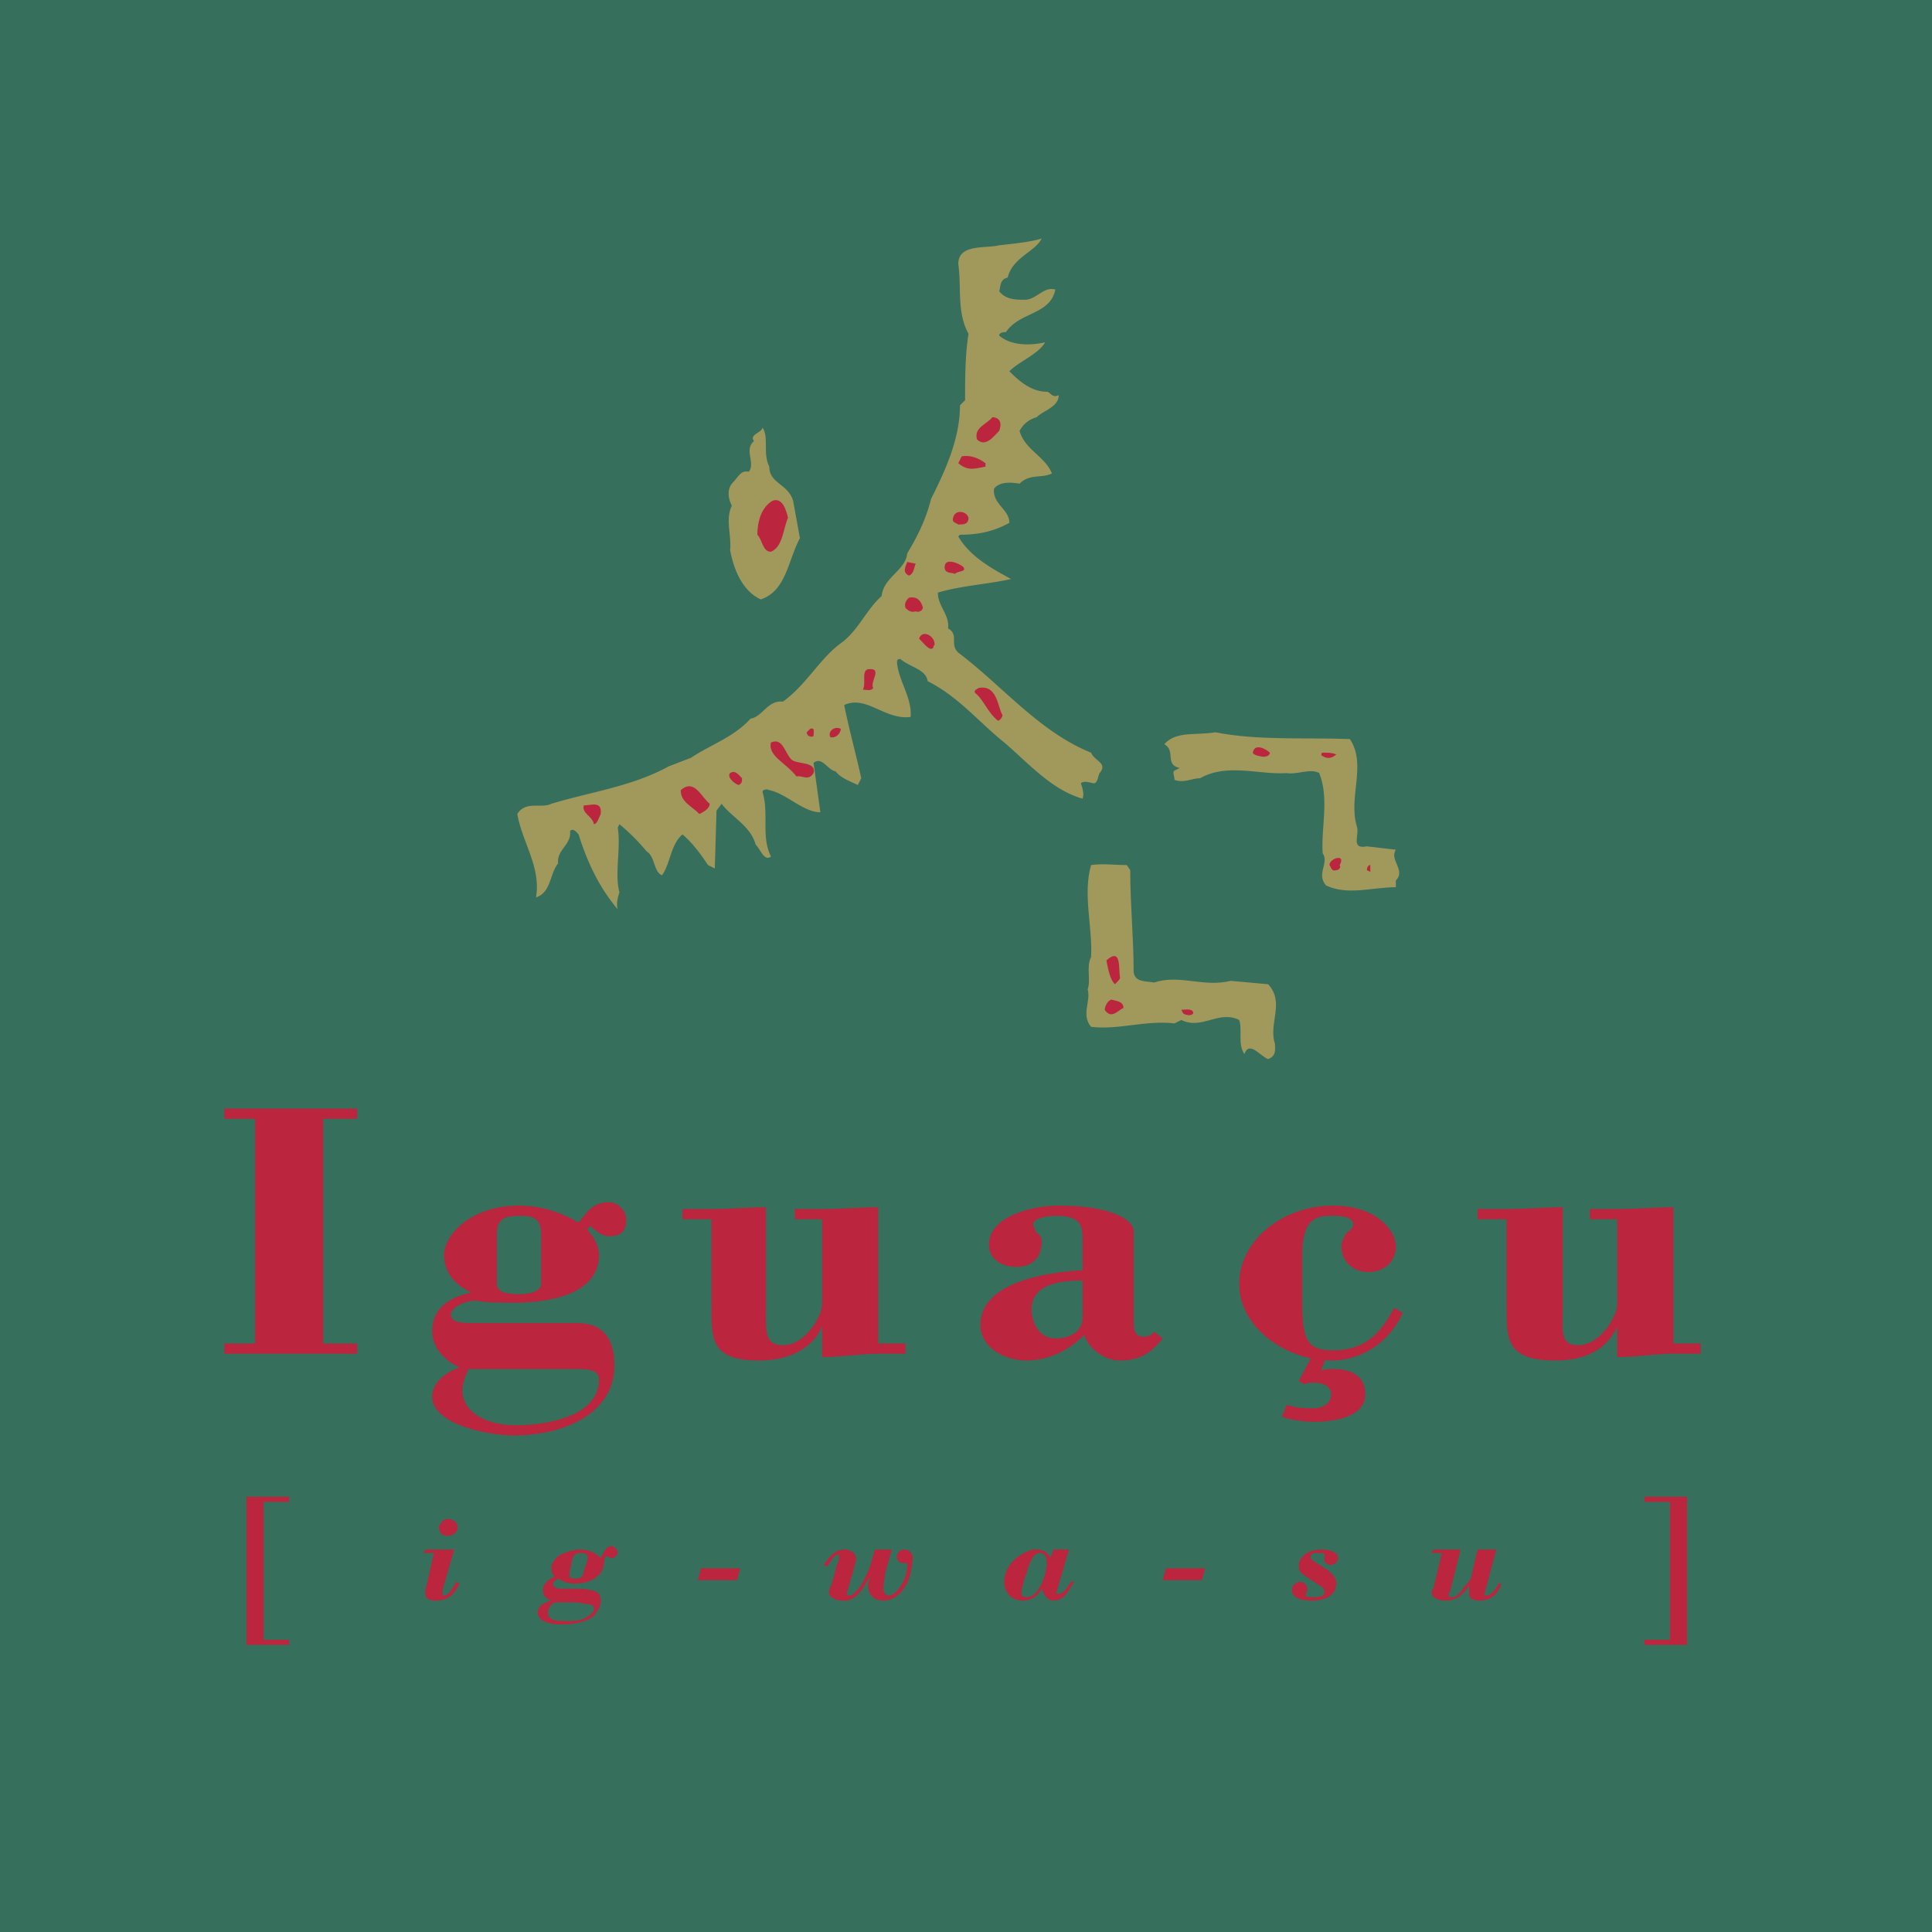 <svg xmlns="http://www.w3.org/2000/svg" width="2500" height="2500" viewBox="0 0 192.756 192.756"><g fill-rule="evenodd" clip-rule="evenodd"><path fill="#366f5c" d="M0 0h192.756v192.756H0V0z"/><path fill="#bb253e" d="M35.64 135.062v-1.019h-3.398v-22.424h3.398V110.6H22.389v1.019h3.058v22.424h-3.058v1.019H35.64zM57.554 136.59c.85 0 2.208 0 2.208 1.02 0 3.738-5.266 4.588-8.324 4.588-3.397 0-6.625-1.869-4.756-5.438v-.17h10.872zm-7.984-13.42c0-1.529.68-1.867 2.378-1.867 1.359 0 2.039.338 2.039 1.867v4.928c0 .68-1.019 1.018-2.039 1.018-.849 0-2.378 0-2.378-1.018v-4.928zm-2.549 8.834c-.679 0-2.039 0-2.039-.85s1.869-1.529 2.718-1.359c.68.17 2.209.17 3.737.17 3.397 0 8.324-.85 8.324-4.756 0-.85-.51-1.869-1.189-2.549l.339-.34c.51.51 1.189 1.02 1.869 1.02 1.359 0 1.699-.68 1.699-1.699 0-.848-.85-1.697-1.699-1.697-1.698 0-2.208 1.018-3.057 2.037-1.699-1.02-3.738-1.699-5.946-1.699-4.756 0-7.474 2.889-7.474 4.928 0 1.529.849 2.889 2.718 3.736-2.208.51-3.907 1.529-3.907 3.908 0 1.529 1.189 2.887 2.718 3.566-1.869.68-2.718 1.869-2.718 2.889 0 2.889 5.776 3.908 8.154 3.908 4.757 0 10.023-2.039 10.023-6.967 0-2.377-.85-4.246-3.738-4.246H47.021zM82.017 135.4c1.868 0 3.737-.338 5.606-.338h2.718v-1.02h-2.718V120.45c-1.869 0-3.738.172-5.606.172h-2.718v1.018h2.718v8.494c0 1.189-1.699 4.078-3.907 4.078-1.869 0-1.699-1.529-1.699-3.568v-10.193c-1.868 0-3.567.172-5.436.172h-2.888v1.018h2.888v8.324c0 3.568-.17 5.775 4.757 5.775 2.718 0 5.266-1.018 6.286-3.396v3.056h-.001zM108.008 131.494c0 1.02-.85 2.039-2.719 2.039-1.697 0-2.377-1.699-2.377-2.889 0-2.547 2.887-2.887 5.096-2.887v3.737zm0-4.756c-3.568.17-10.193 1.188-10.193 5.436 0 2.379 2.549 3.566 4.588 3.566 2.207 0 4.246-1.018 5.775-2.547.34 1.189 1.869 2.547 3.568 2.547 1.867 0 3.057-.678 4.246-2.207l-.85-.68c-.17.34-.68.51-1.02.51-1.02 0-1.02-.85-1.02-1.699v-8.834c0-1.189-2.377-2.549-7.475-2.549-2.547 0-6.965 1.021-6.965 3.908 0 1.359 1.189 2.209 2.719 2.209 1.699 0 2.549-1.02 2.549-2.549 0-.34-.17-.68-.51-.85-.17-.34-.34-.68-.34-.85 0-.68 1.697-.848 2.207-.848 2.889 0 2.719 1.188 2.719 3.057v2.38h.002zM139.096 130.475c-1.359 2.549-2.889 4.248-6.115 4.248-2.549 0-3.059-1.02-3.059-4.758v-4.756c0-3.398 1.189-3.906 2.889-3.906.68 0 2.207 0 2.207.848 0 .34-.34.68-.51.68-.338.34-.678 1.02-.678 1.529 0 1.359 1.018 2.549 2.717 2.549 1.529 0 2.719-1.02 2.719-2.549s-1.869-4.078-6.285-4.078c-4.928 0-9.344 3.398-9.344 7.816 0 4.416 4.756 7.643 9.174 7.643 3.227 0 5.945-2.037 7.135-4.756l-.85-.51zM161.35 135.4c1.869 0 3.738-.338 5.605-.338h2.719v-1.02h-2.719V120.45c-1.867 0-3.736.172-5.605.172h-2.719v1.018h2.719v8.494c0 1.189-1.699 4.078-3.908 4.078-1.867 0-1.527-1.529-1.527-3.568v-10.193c-1.869 0-3.738.172-5.607.172h-2.887v1.018h2.887v8.324c0 3.568-.17 5.775 4.928 5.775 2.717 0 5.096-1.018 6.115-3.396v3.056h-.001z"/><path d="M103.932 23.792c-.68 1.359-2.889 1.869-3.398 3.907-.85.17-.68 1.02-.85 1.359.68.849 1.699.849 2.549.849 1.189 0 1.867-1.359 3.057-1.019-.51 2.548-3.566 2.208-4.926 4.247-.51 0-.68.17-.68.341 1.189 1.019 3.059 1.019 4.588.679-.68 1.189-2.549 1.868-3.568 2.888 1.02 1.019 2.209 2.039 3.736 2.039.34 0 .51.68 1.189.34 0 1.189-1.529 1.529-2.207 2.208a2.7 2.7 0 0 0-1.699 1.359c.51 1.868 2.549 2.548 3.227 4.247-1.018.51-2.207 0-3.227 1.019-1.02-.17-2.039-.17-2.549.509-.17 1.529 1.529 2.039 1.529 3.398-1.529.849-3.059 1.189-4.927 1.189l-.169.17c1.188 2.039 3.397 3.228 5.266 4.247-2.209.509-5.097.68-7.305 1.359 0 1.359 1.189 2.208 1.02 3.567 1.189.679 0 1.698 1.189 2.548 4.247 3.228 7.985 7.814 13.081 9.853.34.85 1.699 1.02.85 2.039-.17.34-.17.849-.51 1.019-.34 0-1.02-.34-1.359 0 .17.509.34 1.019.17 1.529-3.059-.849-5.436-3.567-7.814-5.605-2.549-2.039-4.586-4.587-7.645-6.116-.17-1.189-1.699-1.359-2.718-2.208-.17 0-.34 0-.34.34.17 1.869 1.529 3.567 1.359 5.436-2.548.339-4.417-2.208-6.625-1.189.51 2.548 1.189 4.926 1.699 7.305l-.34.679c-.679-.34-1.699-.679-2.208-1.359-.85-.17-1.359-1.529-2.209-.85l.68 4.927c-1.698 0-3.397-1.869-5.096-2.208-.34-.17-.679 0-.679.169.679 2.209-.17 4.417.849 6.456-.679.509-1.019-.68-1.529-1.189-.51-1.869-2.378-2.718-3.397-4.077l-.51.68-.17 5.775-.68-.339c-.679-1.019-1.528-2.208-2.548-3.058-1.189 1.02-1.189 2.888-2.039 4.077-.849-.34-.679-1.868-1.529-2.378a20.53 20.53 0 0 0-2.718-2.718l-.17.339c.34 2.039-.339 4.587.17 6.456-.17.51-.34 1.189-.17 1.698-1.869-2.208-3.058-4.756-3.907-7.475-.17-.17-.51-.68-.85-.339.17 1.359-1.359 1.869-1.189 3.228-.85 1.019-.679 2.888-2.208 3.398.509-3.059-1.359-5.437-1.869-8.324.85-1.359 2.378-.51 3.398-1.02 3.907-1.189 7.984-1.699 11.721-3.737l2.208-.849c2.039-1.359 4.248-2.039 5.946-3.907 1.189-.17 1.699-1.869 3.228-1.699 2.378-1.699 3.737-4.417 5.946-5.946 1.698-1.359 2.378-3.228 3.907-4.587.17-1.869 2.378-2.548 2.548-4.247 1.02-1.699 1.869-3.397 2.378-5.437 1.359-2.718 2.888-5.945 2.888-9.343l.51-.51c0-2.208 0-4.417.339-6.625-1.189-2.208-.679-4.586-1.019-6.964 0-2.039 2.717-1.529 4.077-1.869 1.529-.172 3.228-.342 4.248-.681z" fill="#a1985c"/><path d="M99.684 42.988c-.51.509-1.359 1.698-2.209.85-.34-1.189 1.02-1.529 1.529-2.209.68-.001 1.019.509.68 1.359z" fill="#bb253e"/><path d="M76.75 46.555c0 1.699 1.869 1.699 2.378 3.397l.68 3.737c-1.189 2.208-1.359 5.266-3.907 6.116-1.869-.85-2.718-3.058-3.058-4.926.17-1.359-.51-3.058.17-4.417-.34-.68-.509-1.529 0-2.208.68-.68.85-1.359 1.699-1.189.68-.85-.509-2.209.51-3.058-.51-.679.85-.849.85-1.359.678 1.019-.001 2.548.678 3.907z" fill="#a1985c"/><path d="M98.324 46.215v.34c-1.02.17-1.699.51-2.717-.34l.339-.68c.849-.169 1.699.171 2.378.68zM78.619 51.652c-.509 1.188-.509 2.888-1.699 3.397-.849 0-.849-1.189-1.359-1.699 0-1.189.34-2.718 1.528-3.397 1.02-.34 1.36 1.019 1.53 1.699zM96.625 51.652c0 .679-.509.679-1.019.679-.17-.17-.68-.17-.51-.679.171-.85 1.36-.68 1.529 0zM96.116 56.578c.34.509-.509.339-.849.679-.34-.17-1.02 0-1.02-.679.001-1.019 1.529-.34 1.869 0zM91.36 56.238c-.17.34-.17 1.02-.68 1.189-.68-.34-.34-.849-.17-1.359l.85.17zM92.039 60.485c.17.339-.339.679-.679.509-.51.17-.85-.17-1.02-.34-.17-.509.17-.849.34-1.019.85-.169 1.189.341 1.359.85zM93.228 64.392c-.17 0 0 .34-.339.34-.34 0-.85-.679-1.189-1.019.339-1.019 1.698-.17 1.528.679zM87.113 68.639c-.17.34-.68.17-1.019.17.339-.68-.17-1.869.509-2.039 1.529-.169.17 1.19.51 1.869zM100.023 71.357c0 .17-.34.68-.51.509-1.02-.85-1.359-2.039-2.209-2.718-.17-.17 0-.34.34-.51 1.87-.339 1.87 1.87 2.379 2.719zM81.167 73.396c0 .17-.679.17-.679-.34l.34-.34c.509-.17.339.34.339.68z" fill="#bb253e"/><path d="M134.678 73.736c1.699 2.548-.17 5.776.682 8.664.338.849-.682 2.378 1.018 2.039l2.889.34c-.68 1.019 1.02 2.039 0 3.058v.68c-2.379 0-4.758.849-6.965-.17-1.02-1.189.34-2.208-.34-3.228-.17-2.549.68-5.437-.34-7.984-.85-.51-2.209.17-3.229 0-2.887.17-5.945-1.02-8.664.51-.85 0-1.527.509-2.547.169 0-.509-.34-.849.17-1.019l.34-.17c-1.529-.34-.34-1.699-1.529-2.378 1.189-1.359 3.229-.849 5.096-1.189 4.247.847 9.003.508 13.419.678z" fill="#a1985c"/><path d="M83.885 72.716c0 .34-.339.85-.849.85h-.17c-.34-.51.34-1.19 1.019-.85zM126.693 75.094c0 .34-.508.51-1.018.34-.17 0-.68-.17-.68-.34.171-1.018 1.359-.339 1.698 0zM78.958 75.774c.51.51 2.548.17 2.208 1.359-.509.849-1.188.17-1.698.34-1.02-1.359-2.888-2.039-2.548-3.397 1.189-.51 1.359 1.018 2.038 1.698zM133.32 75.264c-.34.34-.85.51-1.359.17-.17 0-.17-.34 0-.34.68 0 .85 0 1.359.17zM74.032 77.643c0 .339 0 .509-.34.679-.509-.17-1.189-.849-.85-1.189.511-.34.85.17 1.19.51zM70.804 80.191c0 .51-.679.85-1.019 1.02-.85-.85-1.869-1.189-1.869-2.378 1.36-1.19 2.039.679 2.888 1.358zM59.932 81.21c-.17.34-.34 1.019-.68 1.019-.169-.849-1.189-1.019-1.019-1.869.68.001 1.869-.509 1.699.85zM133.66 86.307c.17.339-.17.51-.34.51-.51.169-.51-.34-.68-.51.001-.68 1.698-1.189 1.02 0z" fill="#bb253e"/><path d="M112.764 86.816c0 3.567.34 6.625.34 10.193.17 1.018 1.189.85 2.039 1.018 2.549-.848 4.926.51 7.645-.168l3.736.338c1.699 1.869 0 3.908.68 5.947 0 .51.172 1.189-.68 1.527-.848-.338-1.867-1.867-2.377-.508-.68-1.02-.17-2.379-.51-3.398-2.039-1.02-3.736 1.02-5.775 0l-.68.34c-2.889-.34-5.605.68-8.324.34-1.02-1.189 0-2.549-.34-3.738.34-1.018-.17-2.207.34-3.227.17-2.888-.85-6.285 0-9.173 1.189-.17 2.379 0 3.566 0l.34.509z" fill="#a1985c"/><path d="M136.717 86.986l-.34-.169c0-.34.17-.51.34-.51v.679zM111.746 97.518c0 .172-.17.342-.51.68-.51-.508-.68-1.527-.85-2.377 1.53-1.361 1.19.849 1.36 1.697zM112.084 100.576c-.508.17-1.189 1.189-1.867.17 0-.17.17-.85.678-1.02.511.17 1.189.17 1.189.85zM119.049 101.086c-.17.34-.848.17-1.018 0l-.17-.34c.34 0 1.188-.17 1.188.34zM130.092 138.119c.34-.17.68-.17 1.02-.17.85 0 1.699.34 1.699 1.189s-.85 1.359-1.699 1.359c-1.02 0-1.699 0-2.719-.34l-.51 1.189c.85.34 2.379.51 3.229.51 2.039 0 5.096-.51 5.096-2.719 0-1.869-1.359-2.549-3.227-2.549-.34 0-.85 0-1.189.17l.51-1.359-1.02-.848-1.699 3.227.509.341zM43.284 154.938l-.679 3.059c-.17.51-.17.848-.17 1.018 0 .51.51.68 1.02.68 1.359 0 1.869-.68 2.378-1.697l-.34-.17c-.17.34-.68 1.359-1.189 1.359-.17 0-.17-.172-.17-.51l1.189-4.078h-2.888l-.169.34h1.018v-.001zm1.359-3.399c-.339 0-.85.51-.85.85 0 .51.34.85.85.85s1.02-.34 1.02-.85-.51-.85-1.02-.85zM56.705 159.863c.51 0 1.189 0 1.699.17.339 0 .849 0 .849.51 0 .34-.679.85-1.189 1.02s-1.019.17-1.699.17-1.699 0-1.699-.85c0-.34.34-1.02.849-1.02h1.19zm1.528-3.056c-.17.68-.339.68-.849.68s-.68 0-.51-.85l.17-.85c.17-.68.34-.85.85-.85.679 0 .849.17.679.85l-.34 1.02zm-2.038 1.699c-.34 0-1.02 0-1.02-.51 0-.17.34-.34.51-.51.51.34 1.02.51 1.699.51 1.358 0 2.888-.68 2.888-2.209 0 0 0-.51.34-.51 0 0 .169.17.51.17.17 0 .509-.34.509-.51 0-.34-.339-.68-.68-.68-.509 0-.849.85-1.019 1.189a2.812 2.812 0 0 0-2.038-.85c-.51 0-1.189.17-1.529.34-.68.17-1.359.85-1.359 1.529 0 .34.169.68.339.85-.51.17-1.189.68-1.189 1.359 0 .51.34.848.85 1.018-.68.17-1.359.51-1.359 1.189 0 .85 1.188 1.189 2.378 1.189 1.02 0 2.378-.17 3.228-.85.34-.51.68-.85.68-1.529 0-.508-.17-.85-.849-1.018-.68-.17-1.189-.17-1.869-.17h-1.02v.003zM73.522 157.656l.34-1.189h-3.907l-.34 1.189h3.907zM88.981 154.598h-1.698l-.34 1.189c-.17.68-.51 1.359-.849 2.039-.17.34-.85 1.359-1.359 1.359-.17 0-.34 0-.17-.51l.679-2.379c0-.17.17-.51.17-.68 0-.51-.34-1.02-1.189-1.02-1.019 0-1.699 1.02-2.039 1.529l.34.17c.17-.17.68-1.189 1.02-1.189.17 0 .17.17.17.17 0 .17 0 .51-.17.68l-.51 1.869c-.17.508-.34.85-.34 1.018 0 .51.68.85 1.359.85h.509c1.189-.34 1.699-1.527 2.208-2.377 0 .34-.17.51-.17.85 0 1.02.68 1.527 1.529 1.527 1.358 0 2.718-1.359 2.888-3.906.17-.68-.17-1.189-.85-1.189-.34 0-.68.34-.68.68s.17.68.68.68h.17c.34 0 .17.34.17.34 0 1.189-1.02 2.889-1.869 2.889-.339 0-.509-.51-.509-.68 0-.68.169-1.02.169-1.529l.681-2.38zM103.762 154.938c.51 0 .678.51.678 1.02 0 .85-.678 3.396-2.037 3.396-.34 0-.51-.168-.51-.51 0-.168.34-1.527.51-1.867.509-1.87 1.019-2.039 1.359-2.039zm1.017.509c-.17-.51-.68-.85-1.357-.85-.34 0-.68 0-.85.17-1.359.51-2.379 1.699-2.379 3.059 0 1.018.68 1.867 1.869 1.867.85 0 1.529-.508 1.869-1.188.168.508.508 1.188 1.188 1.188 1.02 0 1.529-1.018 2.039-1.867h-.34c-.17.34-.68 1.188-1.189 1.188-.17 0-.34 0-.17-.338l1.189-4.078h-1.529l-.34.849zM119.9 157.656l.338-1.189h-3.906l-.34 1.189h3.908zM131.621 158.166c.34.168.51.34.51.678 0 .51-.68.51-1.189.51-.17 0-.68 0-.68-.168 0-.172.17-.342.17-.68 0-.34-.34-.68-.68-.68-.51 0-.85.34-.85.85 0 .848 1.189 1.018 2.039 1.018 1.189 0 2.379-.508 2.379-1.697 0-.68-.51-1.02-.85-1.359l-1.359-.85c-.17-.17-.34-.17-.34-.51s.51-.34.85-.34c.17 0 .51 0 .51.17v.51c0 .34.34.51.68.51s.68-.34.68-.68c0-.68-1.02-.85-1.699-.85-1.359 0-2.209.85-2.209 1.529 0 .34 0 .68.51 1.02l1.528 1.019zM146.74 157.486c-.17.34-.51.68-.68.848-.17.342-.68 1.02-1.189 1.02s-.34-.34-.17-.678l1.02-4.078h-2.718l-.17.34h1.02l-.85 3.568c-.17.17-.17.338-.17.338 0 .68.85.85 1.359.85 1.189 0 1.869-.68 2.379-1.527v.848c0 .51.51.68 1.02.68 1.189 0 1.867-.68 2.207-1.697h-.34c0 .338-.678 1.189-1.188 1.189-.17 0-.17 0-.17-.172l1.189-4.416h-1.869l-.68 2.887zM28.845 164.111v-.509h-2.549v-13.76h2.549v-.51h-4.247v14.779h4.247zM168.314 164.111v-14.779h-4.246v.51h2.547v13.76h-2.547v.509h4.246z" fill="#bb253e"/></g></svg>